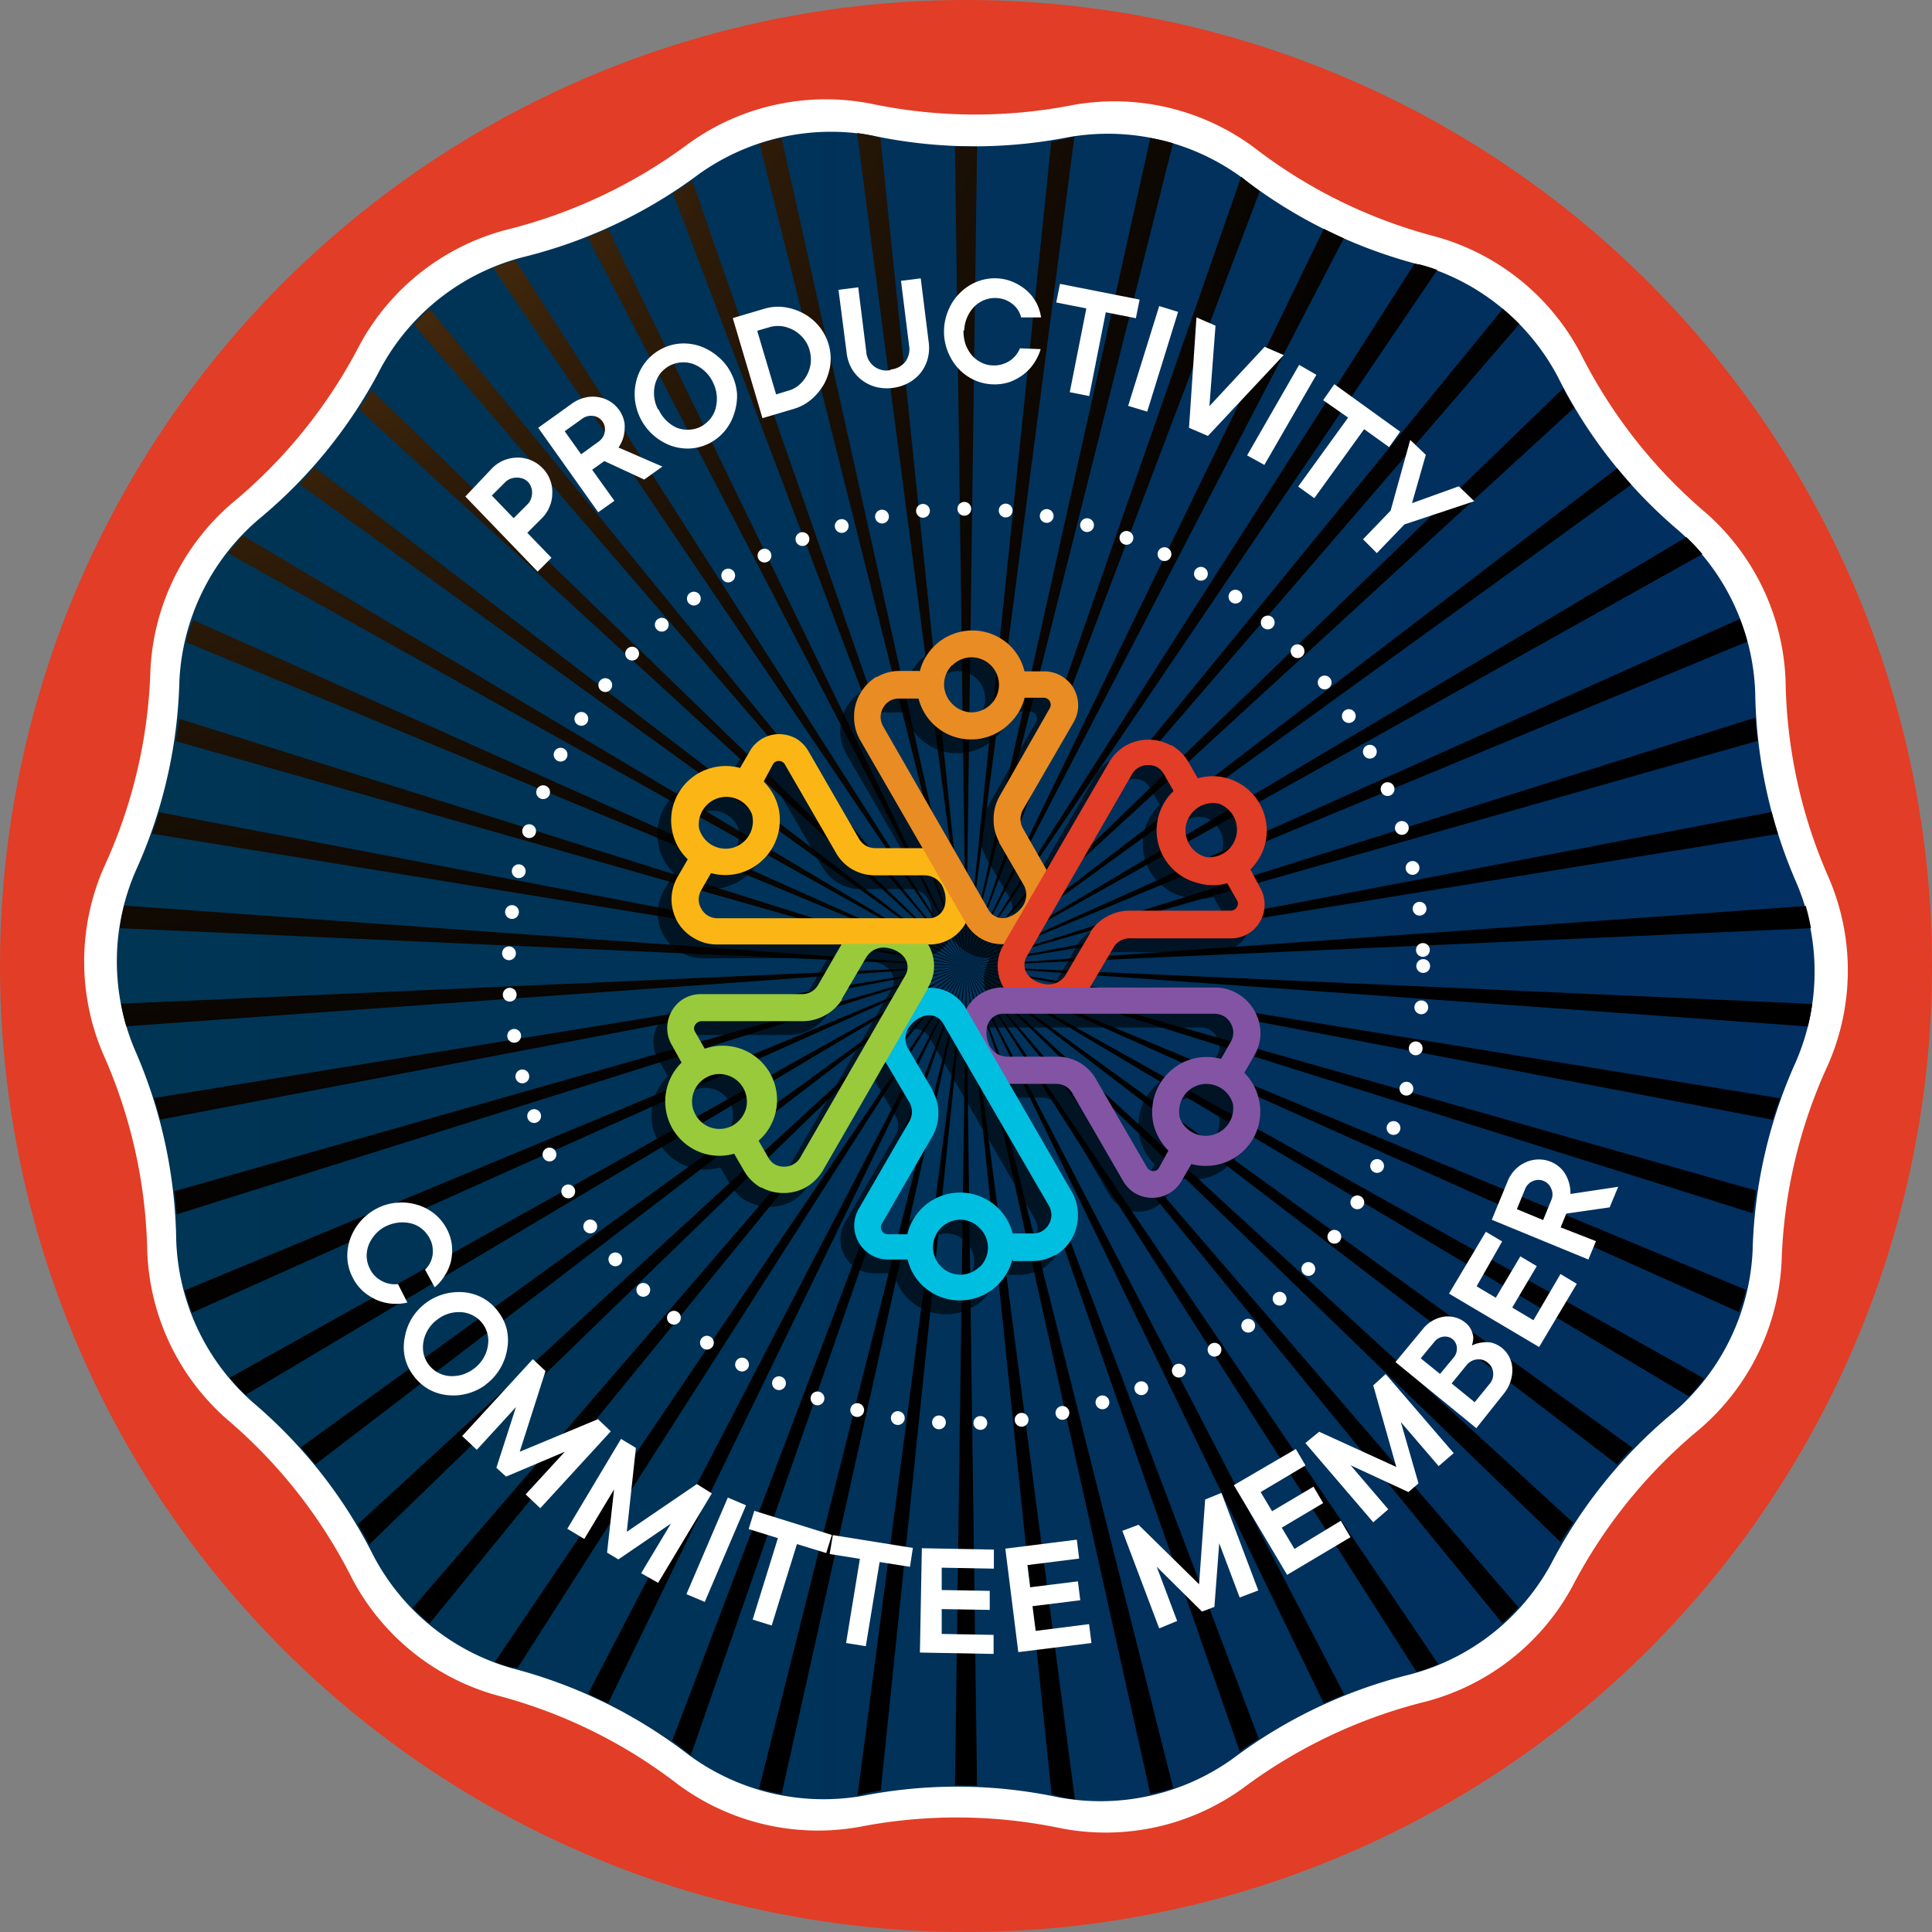 <svg xmlns="http://www.w3.org/2000/svg" xmlns:xlink="http://www.w3.org/1999/xlink" viewBox="0 0 140 140"><rect x="0" y="0" width="140" height="140" fill="#808080" stroke="none"/><defs><style>.cls-1{isolation:isolate;}.cls-2{fill:#e23d26;}.cls-3{fill:#fff;}.cls-4{fill:url(#linear-gradient);}.cls-5{mix-blend-mode:screen;fill:url(#radial-gradient);}.cls-6{fill:none;stroke:#fff;stroke-linecap:round;stroke-linejoin:round;stroke-dasharray:0 3 0 0;}.cls-7{opacity:0.6;mix-blend-mode:soft-light;}.cls-8{fill:#fbb615;}.cls-9{fill:#e98c23;}.cls-10{fill:#8354a3;}.cls-11{fill:#00bee0;}.cls-12{fill:#99ca3c;}</style><linearGradient id="linear-gradient" x1="8.42" y1="70" x2="131.58" y2="70" gradientUnits="userSpaceOnUse"><stop offset="0" stop-color="#003554"/><stop offset="1" stop-color="#012f61"/></linearGradient><radialGradient id="radial-gradient" cx="0.78" cy="-18.17" r="136.46" gradientUnits="userSpaceOnUse"><stop offset="0" stop-color="#ffc94c"/><stop offset="0.14" stop-color="#a2621e"/><stop offset="0.16" stop-color="#965b1c"/><stop offset="0.25" stop-color="#6e4314"/><stop offset="0.34" stop-color="#4c2e0e"/><stop offset="0.44" stop-color="#301d09"/><stop offset="0.55" stop-color="#1b1005"/><stop offset="0.66" stop-color="#0c0702"/><stop offset="0.8" stop-color="#030201"/><stop offset="1"/></radialGradient></defs><title>Final-Converted-Export</title><g class="cls-1"><g id="Layer_1" data-name="Layer 1"><circle class="cls-2" cx="70" cy="70" r="70"/><path class="cls-3" d="M90.08,129.57a17,17,0,0,1-13.17,2.92,36.79,36.79,0,0,0-14.67-.1,17.06,17.06,0,0,1-13.13-3.1A36.73,36.73,0,0,0,36,122.85a17,17,0,0,1-10.5-8.49,36.81,36.81,0,0,0-9.06-11.52,17,17,0,0,1-5.77-12.2A36.85,36.85,0,0,0,7.45,76.32a17,17,0,0,1,.09-13.49A36.7,36.7,0,0,0,10.9,48.56a17,17,0,0,1,5.94-12.12A36.87,36.87,0,0,0,26.06,25a17,17,0,0,1,10.6-8.34,37,37,0,0,0,13.26-6.27A17,17,0,0,1,63.09,7.51a36.74,36.74,0,0,0,14.66.1A17,17,0,0,1,90.89,10.7a36.67,36.67,0,0,0,13.16,6.45,17,17,0,0,1,10.5,8.49,36.81,36.81,0,0,0,9.06,11.52,17,17,0,0,1,5.78,12.2,36.66,36.66,0,0,0,3.16,14.32,17,17,0,0,1-.09,13.49,36.7,36.7,0,0,0-3.36,14.27,17.06,17.06,0,0,1-5.94,12.12,36.87,36.87,0,0,0-9.22,11.4,17,17,0,0,1-10.61,8.34A37,37,0,0,0,90.08,129.57Z"/><path class="cls-4" d="M89.36,127.42a16.46,16.46,0,0,1-12.7,2.81,35.39,35.39,0,0,0-14.13-.1,16.46,16.46,0,0,1-12.67-3,35.42,35.42,0,0,0-12.68-6.22,16.42,16.42,0,0,1-10.12-8.18,35.3,35.3,0,0,0-8.73-11.1,16.41,16.41,0,0,1-5.56-11.76,35.67,35.67,0,0,0-3-13.8,16.41,16.41,0,0,1,.08-13A35.42,35.42,0,0,0,13,49.34a16.43,16.43,0,0,1,5.72-11.69,35.27,35.27,0,0,0,8.89-11,16.38,16.38,0,0,1,10.22-8,35.45,35.45,0,0,0,12.77-6,16.46,16.46,0,0,1,12.7-2.81,35.39,35.39,0,0,0,14.13.1,16.44,16.44,0,0,1,12.66,3,35.47,35.47,0,0,0,12.69,6.22,16.4,16.4,0,0,1,10.12,8.17,35.23,35.23,0,0,0,8.73,11.11,16.41,16.41,0,0,1,5.56,11.76,35.67,35.67,0,0,0,3,13.8,16.41,16.41,0,0,1-.08,13A35.42,35.42,0,0,0,127,90.66a16.43,16.43,0,0,1-5.72,11.68,35.57,35.57,0,0,0-8.89,11,16.38,16.38,0,0,1-10.22,8A35.45,35.45,0,0,0,89.36,127.42Z"/><path class="cls-5" d="M49.9,127.06l.16.13L70,70,48.71,126.15C49.13,126.45,49.53,126.76,49.9,127.06ZM9.15,74.37,70,70,8.77,72.73A16.37,16.37,0,0,0,9.15,74.37Zm61.65,55L70,70l-.8,59.38C69.73,129.38,70.27,129.38,70.8,129.4ZM56.64,130,70,70,55,129.62C55.56,129.78,56.1,129.9,56.64,130ZM31.13,117.64,70,70,29.9,116.52C30.29,116.91,30.7,117.28,31.13,117.64ZM62.54,130c.4-.1.83-.18,1.28-.25L70,70l-7.86,60.12Zm-25.31-9.18.27.06L70,70,35.85,120.44A10.84,10.84,0,0,0,37.23,120.86ZM12.8,88,70,70,12.63,86.32C12.7,86.88,12.76,87.43,12.8,88Zm1.1,7.13L70,70,13.37,93.51C13.52,94,13.7,94.57,13.9,95.09Zm-2.29-14L70,70,11.16,79.57C11.32,80.07,11.47,80.59,11.61,81.12Zm11.23,25L70,70,21.8,104.88C22.15,105.27,22.5,105.68,22.84,106.1Zm3.91,5.8L70,70,25.93,110.45C26.23,110.94,26.5,111.43,26.75,111.9ZM17.8,101.08,70,70,16.64,99.84A12.56,12.56,0,0,0,17.8,101.08Zm26.27,22.34L70,70,42.62,122.73C43.1,123,43.59,123.18,44.07,123.42Zm82.45-29.95L70,70l56,25.07C126.23,94.53,126.39,94,126.52,93.47Zm-3,6.44L70,70l52.39,31.19A13.74,13.74,0,0,0,123.47,99.91Zm3.79-13.62L70,70l57,17.91C127.1,87.38,127.17,86.84,127.26,86.29Zm1.71-6.7L70,70l58.46,11.14C128.62,80.6,128.79,80.09,129,79.59Zm-44,50L70,70l13.36,60C83.9,129.9,84.44,129.75,85,129.58Zm33.32-24.65L70,70l47.19,36.13C117.55,105.71,117.91,105.32,118.28,104.93Zm13-32.19L70,70l61,4.38C131.14,73.85,131.24,73.3,131.32,72.74ZM97.41,122.79,70,70l25.93,53.43C96.42,123.2,96.92,123,97.41,122.79ZM114,110.34,70,70l43.09,41.75Q113.5,111.06,114,110.34ZM91.22,126,70,70l19.84,56.93Q90.48,126.45,91.22,126Zm18.83-9.51L70,70l38.86,47.62A16.34,16.34,0,0,0,110.05,116.46Zm-5.8,4.13L70,70l32.65,51.15A11.29,11.29,0,0,0,104.25,120.59Zm-27.61,9.54a12,12,0,0,0,1.25.23L70,70l6.2,60Zm26.13-111-.27-.06L70,70l34.15-50.44A10.84,10.84,0,0,0,102.77,19.14Zm10.48,9L70,70l44.07-40.45C113.77,29.06,113.5,28.57,113.25,28.1Zm-4.38-5.74L70,70l40.1-46.52C109.71,23.09,109.3,22.72,108.87,22.36ZM95.93,16.58,70,70,97.38,17.27C96.89,17.05,96.41,16.82,95.93,16.58ZM90.1,12.94l-.16-.13L70,70,91.29,13.85C90.86,13.54,90.46,13.24,90.1,12.94ZM83.36,10,70,70,85,10.38C84.44,10.22,83.9,10.1,83.36,10ZM122.2,38.92,70,70l53.36-29.85A13.65,13.65,0,0,0,122.2,38.92Zm-5-5L70,70l48.2-34.88C117.85,34.72,117.5,34.32,117.16,33.9Zm13.69,31.73L70,70l61.23-2.74A16.17,16.17,0,0,0,130.85,65.63ZM127.2,52,70,70l57.37-16.32C127.29,53.11,127.24,52.57,127.2,52Zm1.19,6.84L70,70l58.84-9.57C128.68,59.93,128.53,59.41,128.39,58.88Zm-2.29-14L70,70l56.62-23.51A15.35,15.35,0,0,0,126.1,44.91ZM77.46,10c-.4.1-.83.18-1.28.25L70,70,77.86,9.88ZM16.53,40.09,70,70,17.61,38.81A13.74,13.74,0,0,0,16.53,40.09ZM8.68,67.26,70,70,9,65.62C8.86,66.15,8.76,66.7,8.68,67.26Zm13-32.19L70,70,22.81,33.87C22.45,34.28,22.09,34.68,21.72,35.07ZM13.48,46.53,70,70,14,44.93C13.77,45.46,13.61,46,13.48,46.53ZM11,60.41,70,70,11.54,58.86C11.38,59.4,11.21,59.91,11,60.41ZM26,29.65,70,70,26.91,28.25C26.64,28.71,26.35,29.18,26,29.65ZM12.74,53.71,70,70,13,52.09C12.9,52.62,12.83,53.16,12.74,53.71Zm23-34.31L70,70,37.35,18.85A11.22,11.22,0,0,0,35.75,19.4Zm19.29-9L70,70,56.64,10C56.1,10.1,55.56,10.25,55,10.42ZM30,23.54,70,70,31.14,22.38A16.34,16.34,0,0,0,30,23.54ZM63.35,9.87a11.38,11.38,0,0,0-1.24-.23L70,70,63.8,10ZM48.77,14,70,70,50.15,13.07Q49.52,13.55,48.77,14ZM69.2,10.6,70,70l.8-59.38C70.27,10.62,69.73,10.62,69.2,10.6ZM42.59,17.21,70,70,44.07,16.57C43.58,16.8,43.08,17,42.59,17.21Z"/><path class="cls-3" d="M35.69,33.9a2.66,2.66,0,0,1,.86-.56,2.73,2.73,0,0,1,1-.18,2.45,2.45,0,0,1,.95.2,2.43,2.43,0,0,1,.82.57,2.33,2.33,0,0,1,.54.84,2.43,2.43,0,0,1,.16,1,2.49,2.49,0,0,1-.22,1,2.52,2.52,0,0,1-.59.84l-1,1,1.75,1.81-1,1-5.24-5.44Zm2.54,2.64a1,1,0,0,0,.24-.37,1.65,1.65,0,0,0,.09-.43,1.35,1.35,0,0,0-.07-.44,1.14,1.14,0,0,0-.23-.38,1.12,1.12,0,0,0-.37-.24,1.39,1.39,0,0,0-.87,0,1.14,1.14,0,0,0-.38.23l-1,1,1.58,1.64Z"/><path class="cls-3" d="M43.79,33.41l-.88.63,1.61,2.25-1.17.83L39,31l2.44-1.75a2.66,2.66,0,0,1,.92-.43,2.32,2.32,0,0,1,.94-.05,2.26,2.26,0,0,1,.87.3,2.28,2.28,0,0,1,1.09,1.62,3.17,3.17,0,0,1-.06.89,2.61,2.61,0,0,1-.38.85L48,33.81l-1.32.94Zm-1.68-.49L43.38,32a1.08,1.08,0,0,0,.44-.69,1,1,0,0,0-.16-.77,1,1,0,0,0-.67-.4,1.1,1.1,0,0,0-.8.2l-1.27.91Z"/><path class="cls-3" d="M53,27.08a3.87,3.87,0,0,1,.41,1.49A4.07,4.07,0,0,1,53.19,30a3.66,3.66,0,0,1-.69,1.25A3.53,3.53,0,0,1,50,32.5a3.7,3.7,0,0,1-1.4-.21,4.12,4.12,0,0,1-1.25-.75A4,4,0,0,1,46,28.84a3.88,3.88,0,0,1,.17-1.45A3.55,3.55,0,0,1,48,25.25a3.46,3.46,0,0,1,1.4-.36,3.7,3.7,0,0,1,1.4.22,4.12,4.12,0,0,1,1.25.75A3.64,3.64,0,0,1,53,27.08Zm-5.27,2.6A2.64,2.64,0,0,0,49.05,31a2.32,2.32,0,0,0,.86.14,2.13,2.13,0,0,0,.85-.21,2.39,2.39,0,0,0,.68-.54,2.13,2.13,0,0,0,.41-.77,2.77,2.77,0,0,0,.09-.92,2.69,2.69,0,0,0-.28-1,2.52,2.52,0,0,0-.6-.81,2.57,2.57,0,0,0-.77-.49,2,2,0,0,0-.86-.14,2.09,2.09,0,0,0-.85.21,2.3,2.3,0,0,0-.69.54,2.27,2.27,0,0,0-.4.77,2.55,2.55,0,0,0,.19,1.88Z"/><path class="cls-3" d="M55.25,30.3,53.1,23.05l2.3-.68a3.39,3.39,0,0,1,1.45-.11,4.17,4.17,0,0,1,1.37.45,3.81,3.81,0,0,1,1.12.92,3.7,3.7,0,0,1,.83,2.78,4.11,4.11,0,0,1-.44,1.39,4.26,4.26,0,0,1-.91,1.12,3.44,3.44,0,0,1-1.27.7Zm1.91-2a1.9,1.9,0,0,0,.76-.42,2.41,2.41,0,0,0,.56-.71,2.46,2.46,0,0,0,.27-.87,2.51,2.51,0,0,0-.09-.94,2.25,2.25,0,0,0-.44-.84,2.45,2.45,0,0,0-.7-.59,2.6,2.6,0,0,0-.85-.29,2.18,2.18,0,0,0-.88.06l-.92.27,1.37,4.61Z"/><path class="cls-3" d="M64.52,26.78a1.58,1.58,0,0,0,1.08-.56A1.55,1.55,0,0,0,65.87,25l-.58-4.65,1.43-.18.58,4.65a3,3,0,0,1-.08,1.19,2.85,2.85,0,0,1-.5,1,3,3,0,0,1-.87.73,3.36,3.36,0,0,1-1.16.37,3.29,3.29,0,0,1-1.22-.07,2.89,2.89,0,0,1-1.76-1.34,3,3,0,0,1-.36-1.14L60.76,21l1.43-.18.58,4.64a1.46,1.46,0,0,0,1.75,1.36Z"/><path class="cls-3" d="M69.82,23.93a3,3,0,0,0,.14,1,2.72,2.72,0,0,0,.45.8,2.19,2.19,0,0,0,.68.53,1.92,1.92,0,0,0,.85.22,2,2,0,0,0,.7-.09,2.14,2.14,0,0,0,.57-.27,2.1,2.1,0,0,0,.43-.41,2.48,2.48,0,0,0,.27-.47l1.5.06a3.7,3.7,0,0,1-.47,1,3.38,3.38,0,0,1-.77.83,3.9,3.9,0,0,1-1,.55,3.44,3.44,0,0,1-1.25.17,3.49,3.49,0,0,1-1.4-.35,3.69,3.69,0,0,1-1.13-.86,3.94,3.94,0,0,1-.74-1.25,3.87,3.87,0,0,1-.24-1.53,3.93,3.93,0,0,1,.36-1.49,3.77,3.77,0,0,1,.84-1.19,3.58,3.58,0,0,1,1.2-.77,3.4,3.4,0,0,1,1.42-.24,3.29,3.29,0,0,1,1.19.27,3.86,3.86,0,0,1,1,.63,3.33,3.33,0,0,1,.69.89A3.42,3.42,0,0,1,75.44,23L74,23a2.41,2.41,0,0,0-.21-.5,1.88,1.88,0,0,0-.37-.43,2.23,2.23,0,0,0-.54-.33,2.13,2.13,0,0,0-1.55,0,2.11,2.11,0,0,0-.73.48,2.61,2.61,0,0,0-.73,1.74Z"/><path class="cls-3" d="M76.81,20.57l5.77,1.14-.27,1.35-2.18-.43-1.2,6.07-1.41-.28,1.2-6.07-2.18-.43Z"/><path class="cls-3" d="M83.13,29.83l-1.38-.42L84,22.18l1.37.42Z"/><path class="cls-3" d="M86.16,31l.54-8,1.38.6-.44,5.83,4-4.3,1.38.6-5.49,5.86Z"/><path class="cls-3" d="M91.62,33.69,90.37,33l3.77-6.56,1.25.72Z"/><path class="cls-3" d="M96.69,27.84l4.77,3.44-.8,1.12-1.81-1.3-3.61,5-1.17-.84,3.62-5L95.88,29Z"/><path class="cls-3" d="M105.71,35.24l1.12,1.08L101.77,38l-2,2.08-1-1,2-2.08,1.42-5.12,1.13,1.08-1,3.5Z"/><circle class="cls-6" cx="70" cy="70" r="33.13"/><path class="cls-3" d="M28,88.84a2.51,2.51,0,0,0-.81.61,2.65,2.65,0,0,0-.48.78,2.23,2.23,0,0,0-.14.85,2.11,2.11,0,0,0,.23.85,1.9,1.9,0,0,0,.41.57,2.21,2.21,0,0,0,.52.36,2,2,0,0,0,1.11.19l.68,1.34a3.83,3.83,0,0,1-1.12.08,3.48,3.48,0,0,1-1.1-.27,4,4,0,0,1-1-.64,3.37,3.37,0,0,1-.75-1,3.44,3.44,0,0,1-.38-1.39,3.78,3.78,0,0,1,.21-1.41,4,4,0,0,1,1.95-2.2,3.78,3.78,0,0,1,1.47-.41,3.88,3.88,0,0,1,1.45.16,3.65,3.65,0,0,1,1.26.67,3.48,3.48,0,0,1,.89,1.12,3.26,3.26,0,0,1,.35,1.18,3.66,3.66,0,0,1-.08,1.15,3.39,3.39,0,0,1-.44,1,3.32,3.32,0,0,1-.73.85L30.8,92a1.7,1.7,0,0,0,.33-.42,1.86,1.86,0,0,0,.22-1.16,1.74,1.74,0,0,0-.21-.67,2.11,2.11,0,0,0-1.32-1.09,2.67,2.67,0,0,0-1.87.21Z"/><path class="cls-3" d="M35.2,100.34a3.95,3.95,0,0,1-2.84.75,3.59,3.59,0,0,1-1.35-.45,3.63,3.63,0,0,1-1.08-1,3.47,3.47,0,0,1-.6-1.31,3.58,3.58,0,0,1,0-1.42,4,4,0,0,1,.5-1.36,4,4,0,0,1,2.43-1.8,4.22,4.22,0,0,1,1.45-.1,3.59,3.59,0,0,1,1.35.45,3.53,3.53,0,0,1,1.08,1,3.4,3.4,0,0,1,.6,1.31,3.58,3.58,0,0,1,0,1.42,4,4,0,0,1-1.54,2.5Zm-3.51-4.72a2.56,2.56,0,0,0-1,1.58,2.31,2.31,0,0,0,0,.87,2.11,2.11,0,0,0,1,1.37,2.08,2.08,0,0,0,.83.27,2.65,2.65,0,0,0,.92-.08,2.72,2.72,0,0,0,.9-.45,2.56,2.56,0,0,0,1-1.58,2.17,2.17,0,0,0,0-.88,2,2,0,0,0-.36-.79,2,2,0,0,0-.66-.58,2.13,2.13,0,0,0-.82-.26,2.65,2.65,0,0,0-.92.08A2.54,2.54,0,0,0,31.69,95.62Z"/><path class="cls-3" d="M44.26,103.72l-5.11,5.57-1.06-1,2.84-3.09L36.67,107l-.7-.64,1.42-4.4-2.84,3.1-1.06-1,5.12-5.57.92.86-1.87,5.85,5.67-2.36Z"/><path class="cls-3" d="M51.58,108.22l-3.89,6.48L46.46,114l2.16-3.6L44.81,113l-.82-.49.51-4.59-2.16,3.6-1.23-.74L45,104.27l1.08.65L45.42,111l5.08-3.46Z"/><path class="cls-3" d="M51.07,116.08l-1.33-.56,3-7,1.32.56Z"/><path class="cls-3" d="M54.66,109.48l5.62,1.75-.41,1.31-2.12-.65-1.83,5.9-1.38-.43,1.83-5.9-2.12-.66Z"/><path class="cls-3" d="M60.35,111.24l5.8.93-.21,1.37-2.2-.35-1,6.1-1.43-.23,1-6.1-2.19-.35Z"/><path class="cls-3" d="M72,118.47l0,1.38-5.34-.1.14-7.56,5.22.1,0,1.38-3.78-.07,0,1.62,3.48.06,0,1.38-3.48-.06,0,1.8Z"/><path class="cls-3" d="M78.92,117.69l.17,1.37-5.3.66-.94-7.5,5.18-.65.17,1.37-3.75.47.2,1.61,3.46-.43.17,1.37-3.46.43.23,1.79Z"/><path class="cls-3" d="M88.51,108.18l2.67,7.07-1.35.51-1.48-3.93L88,116.44l-.9.34-3.28-3.25,1.48,3.93L84,118l-2.67-7.07,1.17-.44,4.39,4.31.44-6.14Z"/><path class="cls-3" d="M97.16,110.2l.7,1.19-4.59,2.73-3.86-6.5L93.9,105l.7,1.19-3.25,1.93.83,1.39,3-1.78.7,1.19-3,1.78.92,1.54Z"/><path class="cls-3" d="M100.41,99.57l4.93,5.73-1.09.94-2.74-3.19,1.28,4.44-.73.63-4.19-1.94,2.73,3.19-1.09.94-4.92-5.74,1-.82,5.59,2.55-1.67-5.91Z"/><path class="cls-3" d="M106.66,97.5a2.12,2.12,0,0,1,.69-.21,2.19,2.19,0,0,1,.71,0,2,2,0,0,1,1.32,1.07,2,2,0,0,1,.21.83,2.55,2.55,0,0,1-.13.9,2.67,2.67,0,0,1-.48.89l-2,2.51-5.86-4.79,2-2.41a2.35,2.35,0,0,1,.71-.6,2.37,2.37,0,0,1,.81-.28,2.06,2.06,0,0,1,.82.06,1.89,1.89,0,0,1,.73.38,1.37,1.37,0,0,1,.42.53,1.66,1.66,0,0,1,.15.52A2.09,2.09,0,0,1,106.66,97.5Zm-2.31,2.06,1-1.2a1,1,0,0,0,.22-.7.87.87,0,0,0-.31-.62.86.86,0,0,0-.66-.18,1,1,0,0,0-.65.36l-1,1.21Zm3.57.75a1.08,1.08,0,0,0,.28-.83,1,1,0,0,0-.39-.73,1,1,0,0,0-.8-.24,1.12,1.12,0,0,0-.76.44l-1.06,1.3,1.67,1.36Z"/><path class="cls-3" d="M113.08,92.32l1.18.71-2.73,4.58L105,93.74l2.67-4.48,1.18.7L107,93.21l1.39.83,1.78-3,1.19.71-1.78,3,1.54.92Z"/><path class="cls-3" d="M113.5,87.94l-.41,1,2.56,1-.55,1.33-7-2.88,1.14-2.77a2.64,2.64,0,0,1,.55-.86,2.43,2.43,0,0,1,.78-.54,2.27,2.27,0,0,1,.89-.2,2.26,2.26,0,0,1,1.78.79,2.49,2.49,0,0,1,.42.78,2.69,2.69,0,0,1,.14.93l3.46-.52-.62,1.49Zm-1.68.47.59-1.44a1,1,0,0,0,0-.83,1,1,0,0,0-.54-.56,1,1,0,0,0-.78,0,1.05,1.05,0,0,0-.58.59l-.59,1.45Z"/><g class="cls-7"><path d="M49.65,61a2,2,0,0,1,3.84-1,2,2,0,0,1-.2,1.51,2,2,0,0,1-1.21.93A2,2,0,0,1,49.65,61m4.67-3.33L55,56.4a.53.53,0,0,1,.19-.2.51.51,0,0,1,.25-.06.47.47,0,0,1,.25.07.44.44,0,0,1,.19.19h0l3.67,6.35A3.2,3.2,0,0,0,60.77,64a3.28,3.28,0,0,0,1.59.43H66a1.46,1.46,0,0,1,1.38,1,2,2,0,0,1,.14.71,1.74,1.74,0,0,1-.11.65,1.17,1.17,0,0,1-1.15.75H51a1.42,1.42,0,0,1-.69-.18,1.34,1.34,0,0,1-.49-.51h0a1.35,1.35,0,0,1-.19-.63v-.05a1.43,1.43,0,0,1,.19-.68h0l.7-1.22a4,4,0,0,0,2.08,0,4,4,0,0,0,2.79-4.82A4,4,0,0,0,54.32,57.62Zm-5.5,5.63-.71,1.23h0a3.31,3.31,0,0,0-.45,1.65v.07a3.46,3.46,0,0,0,.45,1.58h0A3.29,3.29,0,0,0,49.32,69a3.22,3.22,0,0,0,1.66.44H66.24a3,3,0,0,0,2.94-2,3.62,3.62,0,0,0,.24-1.38,4.08,4.08,0,0,0-.27-1.38A3.33,3.33,0,0,0,66,62.46H62.38a1.4,1.4,0,0,1-.64-.18,1.44,1.44,0,0,1-.5-.51l-3.66-6.34h0a2.51,2.51,0,0,0-.89-.91,2.54,2.54,0,0,0-1.23-.32,2.45,2.45,0,0,0-2.12,1.22l-.71,1.23a3.87,3.87,0,0,0-2.08,0,3.93,3.93,0,0,0-2.78,4.82A3.86,3.86,0,0,0,48.82,63.25Z"/><path d="M68,49.22a2,2,0,0,1,1.4-.59,2,2,0,0,1,1.41.59,2,2,0,0,1,.58,1.4,2,2,0,0,1-2,2A2,2,0,0,1,68,52a2,2,0,0,1-.59-1.41,2,2,0,0,1,.59-1.4m5.21,2.37h1.42a.53.53,0,0,1,.26.07.52.52,0,0,1,.18.18.56.56,0,0,1,.07.26.59.59,0,0,1-.07.25h0L71.43,58.7A3.34,3.34,0,0,0,71,60.36,3.29,3.29,0,0,0,71.4,62l0,.06,1.77,3.05h0a1.47,1.47,0,0,1-.17,1.7,2,2,0,0,1-.54.47,1.87,1.87,0,0,1-.63.24,1.18,1.18,0,0,1-1.22-.63l0,0L63,53.64a1.43,1.43,0,0,1-.19-.68,1.4,1.4,0,0,1,.19-.68h0a1.41,1.41,0,0,1,.46-.48l0,0a1.3,1.3,0,0,1,.68-.18h1.42a3.93,3.93,0,0,0,6.59,1.81A3.86,3.86,0,0,0,73.24,51.59Zm-7.62-1.94H64.2a3.21,3.21,0,0,0-1.65.44l-.07,0a3.48,3.48,0,0,0-1.14,1.18h0A3.34,3.34,0,0,0,60.89,53a3.31,3.31,0,0,0,.45,1.65l7.6,13.16,0,0a3,3,0,0,0,3.2,1.56,3.63,3.63,0,0,0,1.31-.48A4.07,4.07,0,0,0,74.54,68a3.36,3.36,0,0,0,.34-3.89h0L73.11,61l0,0a1.38,1.38,0,0,1-.16-.64,1.42,1.42,0,0,1,.18-.69l3.67-6.34h0a2.45,2.45,0,0,0,.33-1.23,2.48,2.48,0,0,0-.33-1.22,2.43,2.43,0,0,0-.9-.9,2.4,2.4,0,0,0-1.22-.33H73.24a3.86,3.86,0,0,0-1-1.81,3.93,3.93,0,0,0-6.59,1.81Z"/><path d="M87.38,59.26a2,2,0,0,1-1,3.84,2,2,0,0,1-1.41-2.43,2.07,2.07,0,0,1,.93-1.21,2,2,0,0,1,1.51-.2M87.93,65l.7,1.23a.45.45,0,0,1,0,.5.5.5,0,0,1-.19.19.52.52,0,0,1-.25.07H80.86a3.3,3.3,0,0,0-1.65.43A3.25,3.25,0,0,0,78,68.55l0,.06-1.76,3h0a1.47,1.47,0,0,1-1.55.7,2.28,2.28,0,0,1-.68-.23,1.84,1.84,0,0,1-.52-.43,1.18,1.18,0,0,1-.07-1.37l0,0,7.6-13.16a1.24,1.24,0,0,1,.49-.5,1.34,1.34,0,0,1,.69-.18h0a1.38,1.38,0,0,1,.65.15l0,0a1.38,1.38,0,0,1,.49.5h0l.7,1.23A3.93,3.93,0,0,0,85.85,65,3.87,3.87,0,0,0,87.93,65ZM85.8,57.4l-.71-1.23h0A3.29,3.29,0,0,0,83.88,55l-.06,0a3.32,3.32,0,0,0-1.59-.4h0a3.31,3.31,0,0,0-1.66.43,3.45,3.45,0,0,0-1.21,1.22L71.77,69.33l0,.06A3,3,0,0,0,72,72.94a3.69,3.69,0,0,0,1.07.89,4.21,4.21,0,0,0,1.33.46,3.35,3.35,0,0,0,3.53-1.65h0l1.77-3,0,0a1.29,1.29,0,0,1,.47-.46,1.34,1.34,0,0,1,.69-.18h7.32a2.47,2.47,0,0,0,1.23-.32,2.46,2.46,0,0,0,.9-3.36L89.61,64a3.94,3.94,0,0,0,.66-4.78,3.93,3.93,0,0,0-2.39-1.84A3.87,3.87,0,0,0,85.8,57.4Z"/><path d="M88.35,81.05a2,2,0,0,1-3.84,1,2,2,0,0,1,.2-1.51,2,2,0,0,1,1.21-.93,2,2,0,0,1,2.43,1.41m-4.67,3.33L83,85.6a.53.53,0,0,1-.19.2.51.51,0,0,1-.25.06.47.47,0,0,1-.25-.07.44.44,0,0,1-.19-.19h0l-3.67-6.35A3.2,3.2,0,0,0,77.23,78a3.28,3.28,0,0,0-1.59-.43H72a1.46,1.46,0,0,1-1.38-1,2,2,0,0,1-.14-.71,1.74,1.74,0,0,1,.11-.65,1.17,1.17,0,0,1,1.15-.75H87a1.42,1.42,0,0,1,.69.18,1.34,1.34,0,0,1,.49.51h0a1.35,1.35,0,0,1,.19.63v.05a1.43,1.43,0,0,1-.19.68h0l-.7,1.22a4,4,0,0,0-2.08,0,4,4,0,0,0-2.79,4.82A4,4,0,0,0,83.68,84.38Zm5.5-5.63.71-1.23h0a3.31,3.31,0,0,0,.45-1.65V75.8a3.46,3.46,0,0,0-.45-1.58h0A3.29,3.29,0,0,0,88.68,73,3.22,3.22,0,0,0,87,72.56H71.76a3,3,0,0,0-2.94,2,3.62,3.62,0,0,0-.24,1.38,4.08,4.08,0,0,0,.27,1.38A3.33,3.33,0,0,0,72,79.54h3.58a1.4,1.4,0,0,1,.64.18,1.34,1.34,0,0,1,.49.51l3.67,6.34h0a2.51,2.51,0,0,0,.89.91,2.54,2.54,0,0,0,1.23.32,2.43,2.43,0,0,0,2.12-1.23l.71-1.22a4,4,0,0,0,2.08,0,3.93,3.93,0,0,0,2.78-4.82A3.86,3.86,0,0,0,89.18,78.75Z"/><path d="M70,92.78a2,2,0,0,1-1.4.59,2,2,0,0,1-1.41-.59,2,2,0,0,1-.58-1.4,2,2,0,0,1,2-2A2,2,0,0,1,70,90a2,2,0,0,1,.59,1.41,2,2,0,0,1-.59,1.4m-5.21-2.37H63.34a.53.53,0,0,1-.26-.07.52.52,0,0,1-.18-.18.59.59,0,0,1-.07-.26.47.47,0,0,1,.07-.25h0l3.67-6.35A3.34,3.34,0,0,0,67,81.64a3.29,3.29,0,0,0-.42-1.59l0-.06-1.77-3h0a1.47,1.47,0,0,1,.17-1.7,2,2,0,0,1,.54-.47,1.87,1.87,0,0,1,.63-.24,1.18,1.18,0,0,1,1.22.63l0,0L75,88.36a1.43,1.43,0,0,1,.19.68,1.4,1.4,0,0,1-.19.68h0a1.41,1.41,0,0,1-.46.48l0,0a1.3,1.3,0,0,1-.68.18H72.38a3.93,3.93,0,0,0-6.59-1.81A3.86,3.86,0,0,0,64.76,90.41Zm7.62,1.94H73.8a3.21,3.21,0,0,0,1.65-.44l.07,0a3.36,3.36,0,0,0,1.14-1.17h0A3.34,3.34,0,0,0,77.11,89a3.31,3.31,0,0,0-.45-1.65l-7.6-13.16,0,0a3,3,0,0,0-3.2-1.56,3.63,3.63,0,0,0-1.31.48,4.07,4.07,0,0,0-1.06.92,3.36,3.36,0,0,0-.34,3.89h0l1.77,3,0,0a1.38,1.38,0,0,1,.16.64,1.42,1.42,0,0,1-.18.69l-3.67,6.34h0a2.45,2.45,0,0,0-.33,1.23,2.48,2.48,0,0,0,.33,1.22,2.43,2.43,0,0,0,.9.9,2.4,2.4,0,0,0,1.22.33h1.42a3.86,3.86,0,0,0,1,1.81,3.93,3.93,0,0,0,6.59-1.81Z"/><path d="M50.62,82.74a2,2,0,0,1-1.2-.93,1.93,1.93,0,0,1-.2-1.51,2,2,0,0,1,.92-1.2,1.93,1.93,0,0,1,1.51-.2,2,2,0,0,1,1.41,2.43,2.07,2.07,0,0,1-.93,1.21,2,2,0,0,1-1.51.2M50.07,77l-.7-1.23a.45.45,0,0,1,0-.5.5.5,0,0,1,.19-.19A.52.52,0,0,1,49.8,75h7.33a3.31,3.31,0,0,0,1.66-.43A3.25,3.25,0,0,0,60,73.45l0-.06,1.76-3h0a1.47,1.47,0,0,1,1.55-.7,2.28,2.28,0,0,1,.68.23,1.84,1.84,0,0,1,.52.43,1.18,1.18,0,0,1,.07,1.37l0,0L57,84.86a1.24,1.24,0,0,1-.49.5,1.34,1.34,0,0,1-.69.18h0a1.38,1.38,0,0,1-.65-.15l0,0a1.31,1.31,0,0,1-.49-.5h0l-.71-1.23A3.93,3.93,0,0,0,50.07,77ZM52.2,84.6l.71,1.23h0a3.29,3.29,0,0,0,1.21,1.22l.06,0a3.29,3.29,0,0,0,1.59.4h0a3.31,3.31,0,0,0,1.66-.43,3.45,3.45,0,0,0,1.21-1.22l7.59-13.16,0-.06a3,3,0,0,0,0-3.18H60l-1.73,3,0,0a1.29,1.29,0,0,1-.47.46,1.34,1.34,0,0,1-.69.18H49.81a2.39,2.39,0,0,0-2.13,1.22,2.49,2.49,0,0,0-.33,1.23,2.39,2.39,0,0,0,.33,1.23L48.39,78a3.94,3.94,0,0,0-.66,4.78,3.93,3.93,0,0,0,2.39,1.84A3.87,3.87,0,0,0,52.2,84.6Z"/></g><path class="cls-8" d="M50.65,60a2,2,0,0,1,3.84-1,2,2,0,0,1-.2,1.51,2,2,0,0,1-1.21.93A2,2,0,0,1,50.65,60m4.67-3.33L56,55.4a.53.53,0,0,1,.19-.2.51.51,0,0,1,.25-.06.47.47,0,0,1,.25.07.44.44,0,0,1,.19.19h0l3.67,6.35A3.2,3.2,0,0,0,61.77,63a3.28,3.28,0,0,0,1.59.43H67a1.46,1.46,0,0,1,1.38,1,2,2,0,0,1,.14.71,1.74,1.74,0,0,1-.11.65,1.17,1.17,0,0,1-1.15.75H52a1.42,1.42,0,0,1-.69-.18,1.34,1.34,0,0,1-.49-.51h0a1.35,1.35,0,0,1-.19-.63v-.05a1.43,1.43,0,0,1,.19-.68h0l.7-1.22a4,4,0,0,0,2.08,0,4,4,0,0,0,2.79-4.82A4,4,0,0,0,55.32,56.62Zm-5.5,5.63-.71,1.23h0a3.31,3.31,0,0,0-.45,1.65v.07a3.46,3.46,0,0,0,.45,1.58h0A3.29,3.29,0,0,0,50.32,68a3.22,3.22,0,0,0,1.66.44H67.24a3,3,0,0,0,2.94-2,3.62,3.62,0,0,0,.24-1.38,4.08,4.08,0,0,0-.27-1.38A3.33,3.33,0,0,0,67,61.46H63.38a1.4,1.4,0,0,1-.64-.18,1.44,1.44,0,0,1-.5-.51l-3.66-6.34h0a2.51,2.51,0,0,0-.89-.91,2.54,2.54,0,0,0-1.23-.32,2.45,2.45,0,0,0-2.12,1.22l-.71,1.23a3.87,3.87,0,0,0-2.08,0,3.93,3.93,0,0,0-2.78,4.82A3.86,3.86,0,0,0,49.82,62.25Z"/><path class="cls-9" d="M69,48.22a2,2,0,0,1,1.4-.59,2,2,0,0,1,1.41.59,2,2,0,0,1,.58,1.4,2,2,0,0,1-2,2A2,2,0,0,1,69,51a2,2,0,0,1-.59-1.41,2,2,0,0,1,.59-1.4m5.21,2.37h1.42a.53.53,0,0,1,.26.07.52.52,0,0,1,.18.18.56.56,0,0,1,.07.26.59.59,0,0,1-.07.25h0L72.43,57.7A3.34,3.34,0,0,0,72,59.36,3.29,3.29,0,0,0,72.4,61l0,.06,1.77,3.05h0a1.47,1.47,0,0,1-.17,1.7,2,2,0,0,1-.54.47,1.87,1.87,0,0,1-.63.24,1.18,1.18,0,0,1-1.22-.63l0,0L64,52.64a1.43,1.43,0,0,1-.19-.68,1.4,1.4,0,0,1,.19-.68h0a1.41,1.41,0,0,1,.46-.48l0,0a1.3,1.3,0,0,1,.68-.18h1.42a3.93,3.93,0,0,0,6.59,1.81A3.86,3.86,0,0,0,74.24,50.59Zm-7.62-1.94H65.2a3.21,3.21,0,0,0-1.65.44l-.07,0a3.48,3.48,0,0,0-1.14,1.18h0A3.34,3.34,0,0,0,61.89,52a3.31,3.31,0,0,0,.45,1.65l7.6,13.16,0,0a3,3,0,0,0,3.2,1.56,3.63,3.63,0,0,0,1.31-.48A4.07,4.07,0,0,0,75.54,67a3.36,3.36,0,0,0,.34-3.89h0L74.11,60l0,0a1.38,1.38,0,0,1-.16-.64,1.42,1.42,0,0,1,.18-.69l3.67-6.34h0a2.45,2.45,0,0,0,.33-1.23,2.48,2.48,0,0,0-.33-1.22,2.43,2.43,0,0,0-.9-.9,2.4,2.4,0,0,0-1.22-.33H74.24a3.86,3.86,0,0,0-1-1.81,3.93,3.93,0,0,0-6.59,1.81Z"/><path class="cls-2" d="M88.38,58.26a2,2,0,0,1-1,3.84,2,2,0,0,1-1.41-2.43,2.07,2.07,0,0,1,.93-1.21,2,2,0,0,1,1.51-.2M88.93,64l.7,1.23a.45.45,0,0,1,0,.5.5.5,0,0,1-.19.19.52.52,0,0,1-.25.07H81.86a3.3,3.3,0,0,0-1.65.43A3.25,3.25,0,0,0,79,67.55l0,.06-1.76,3h0a1.47,1.47,0,0,1-1.55.7,2.28,2.28,0,0,1-.68-.23,1.84,1.84,0,0,1-.52-.43,1.18,1.18,0,0,1-.07-1.37l0,0,7.6-13.16a1.24,1.24,0,0,1,.49-.5,1.34,1.34,0,0,1,.69-.18h0a1.38,1.38,0,0,1,.65.15l0,0a1.38,1.38,0,0,1,.49.5h0l.7,1.23A3.93,3.93,0,0,0,86.85,64,3.87,3.87,0,0,0,88.93,64ZM86.8,56.4l-.71-1.23h0A3.29,3.29,0,0,0,84.88,54l-.06,0a3.32,3.32,0,0,0-1.59-.4h0a3.31,3.31,0,0,0-1.66.43,3.45,3.45,0,0,0-1.21,1.22L72.77,68.33l0,.06A3,3,0,0,0,73,71.94a3.69,3.69,0,0,0,1.07.89,4.21,4.21,0,0,0,1.33.46,3.35,3.35,0,0,0,3.53-1.65h0l1.77-3,0,0a1.29,1.29,0,0,1,.47-.46,1.34,1.34,0,0,1,.69-.18h7.32a2.47,2.47,0,0,0,1.23-.32,2.46,2.46,0,0,0,.9-3.36L90.61,63a3.94,3.94,0,0,0,.66-4.78,3.93,3.93,0,0,0-2.39-1.84A3.87,3.87,0,0,0,86.8,56.4Z"/><path class="cls-10" d="M89.35,80.05a2,2,0,0,1-3.84,1,2,2,0,0,1,.2-1.51,2,2,0,0,1,1.21-.93,2,2,0,0,1,2.43,1.41m-4.67,3.33L84,84.6a.53.53,0,0,1-.19.2.51.51,0,0,1-.25.06.47.47,0,0,1-.25-.07.44.44,0,0,1-.19-.19h0l-3.67-6.35A3.2,3.2,0,0,0,78.23,77a3.28,3.28,0,0,0-1.59-.43H73a1.46,1.46,0,0,1-1.38-1,2,2,0,0,1-.14-.71,1.74,1.74,0,0,1,.11-.65,1.17,1.17,0,0,1,1.15-.75H88a1.42,1.42,0,0,1,.69.18,1.34,1.34,0,0,1,.49.51h0a1.35,1.35,0,0,1,.19.63v.05a1.43,1.43,0,0,1-.19.68h0l-.7,1.22a4,4,0,0,0-2.08,0,4,4,0,0,0-2.79,4.82A4,4,0,0,0,84.68,83.38Zm5.5-5.63.71-1.23h0a3.31,3.31,0,0,0,.45-1.65V74.8a3.46,3.46,0,0,0-.45-1.58h0A3.29,3.29,0,0,0,89.68,72,3.22,3.22,0,0,0,88,71.56H72.76a3,3,0,0,0-2.94,2,3.62,3.62,0,0,0-.24,1.38,4.08,4.08,0,0,0,.27,1.38A3.33,3.33,0,0,0,73,78.54h3.58a1.4,1.4,0,0,1,.64.18,1.34,1.34,0,0,1,.49.51l3.67,6.34h0a2.51,2.51,0,0,0,.89.91,2.54,2.54,0,0,0,1.23.32,2.43,2.43,0,0,0,2.12-1.23l.71-1.22a4,4,0,0,0,2.08,0,3.93,3.93,0,0,0,2.78-4.82A3.86,3.86,0,0,0,90.18,77.75Z"/><path class="cls-11" d="M71,91.78a2,2,0,0,1-1.4.59,2,2,0,0,1-1.41-.59,2,2,0,0,1-.58-1.4,2,2,0,0,1,2-2A2,2,0,0,1,71,89a2,2,0,0,1,.59,1.41,2,2,0,0,1-.59,1.4m-5.21-2.37H64.34a.53.53,0,0,1-.26-.07.52.52,0,0,1-.18-.18.59.59,0,0,1-.07-.26.47.47,0,0,1,.07-.25h0l3.67-6.35A3.34,3.34,0,0,0,68,80.64a3.29,3.29,0,0,0-.42-1.59l0-.06-1.77-3h0a1.47,1.47,0,0,1,.17-1.7,2,2,0,0,1,.54-.47,1.87,1.87,0,0,1,.63-.24,1.18,1.18,0,0,1,1.22.63l0,0L76,87.36a1.43,1.43,0,0,1,.19.68,1.4,1.4,0,0,1-.19.68h0a1.41,1.41,0,0,1-.46.48l0,0a1.3,1.3,0,0,1-.68.18H73.38a3.93,3.93,0,0,0-6.59-1.81A3.86,3.86,0,0,0,65.76,89.41Zm7.62,1.94H74.8a3.21,3.21,0,0,0,1.65-.44l.07,0a3.36,3.36,0,0,0,1.14-1.17h0A3.34,3.34,0,0,0,78.11,88a3.31,3.31,0,0,0-.45-1.65l-7.6-13.16,0,0a3,3,0,0,0-3.2-1.56,3.63,3.63,0,0,0-1.31.48,4.07,4.07,0,0,0-1.06.92,3.36,3.36,0,0,0-.34,3.89h0l1.77,3,0,0a1.38,1.38,0,0,1,.16.64,1.42,1.42,0,0,1-.18.69l-3.67,6.34h0a2.45,2.45,0,0,0-.33,1.23,2.48,2.48,0,0,0,.33,1.22,2.43,2.43,0,0,0,.9.9,2.4,2.4,0,0,0,1.22.33h1.42a3.86,3.86,0,0,0,1,1.81,3.93,3.93,0,0,0,6.59-1.81Z"/><path class="cls-12" d="M51.62,81.74a2,2,0,0,1-1.2-.93,1.93,1.93,0,0,1-.2-1.51,2,2,0,0,1,.92-1.2,1.93,1.93,0,0,1,1.51-.2,2,2,0,0,1,1.41,2.43,2.07,2.07,0,0,1-.93,1.21,2,2,0,0,1-1.51.2M51.07,76l-.7-1.23a.45.45,0,0,1,0-.5.5.5,0,0,1,.19-.19A.52.52,0,0,1,50.8,74h7.33a3.31,3.31,0,0,0,1.66-.43A3.25,3.25,0,0,0,61,72.45l0-.06,1.76-3h0a1.47,1.47,0,0,1,1.55-.7,2.28,2.28,0,0,1,.68.23,1.84,1.84,0,0,1,.52.43,1.18,1.18,0,0,1,.07,1.37l0,0L58,83.86a1.24,1.24,0,0,1-.49.5,1.34,1.34,0,0,1-.69.18h0a1.38,1.38,0,0,1-.65-.15l0,0a1.31,1.31,0,0,1-.49-.5h0l-.71-1.23A3.93,3.93,0,0,0,51.07,76ZM53.2,83.6l.71,1.23h0a3.29,3.29,0,0,0,1.21,1.22l.06,0a3.29,3.29,0,0,0,1.59.4h0a3.31,3.31,0,0,0,1.66-.43,3.45,3.45,0,0,0,1.21-1.22l7.59-13.16,0-.06a3,3,0,0,0,0-3.18H61l-1.73,3,0,0a1.29,1.29,0,0,1-.47.46,1.34,1.34,0,0,1-.69.18H50.81a2.39,2.39,0,0,0-2.13,1.22,2.49,2.49,0,0,0-.33,1.23,2.39,2.39,0,0,0,.33,1.23L49.39,77a3.94,3.94,0,0,0-.66,4.78,3.93,3.93,0,0,0,2.39,1.84A3.87,3.87,0,0,0,53.2,83.6Z"/></g></g></svg>